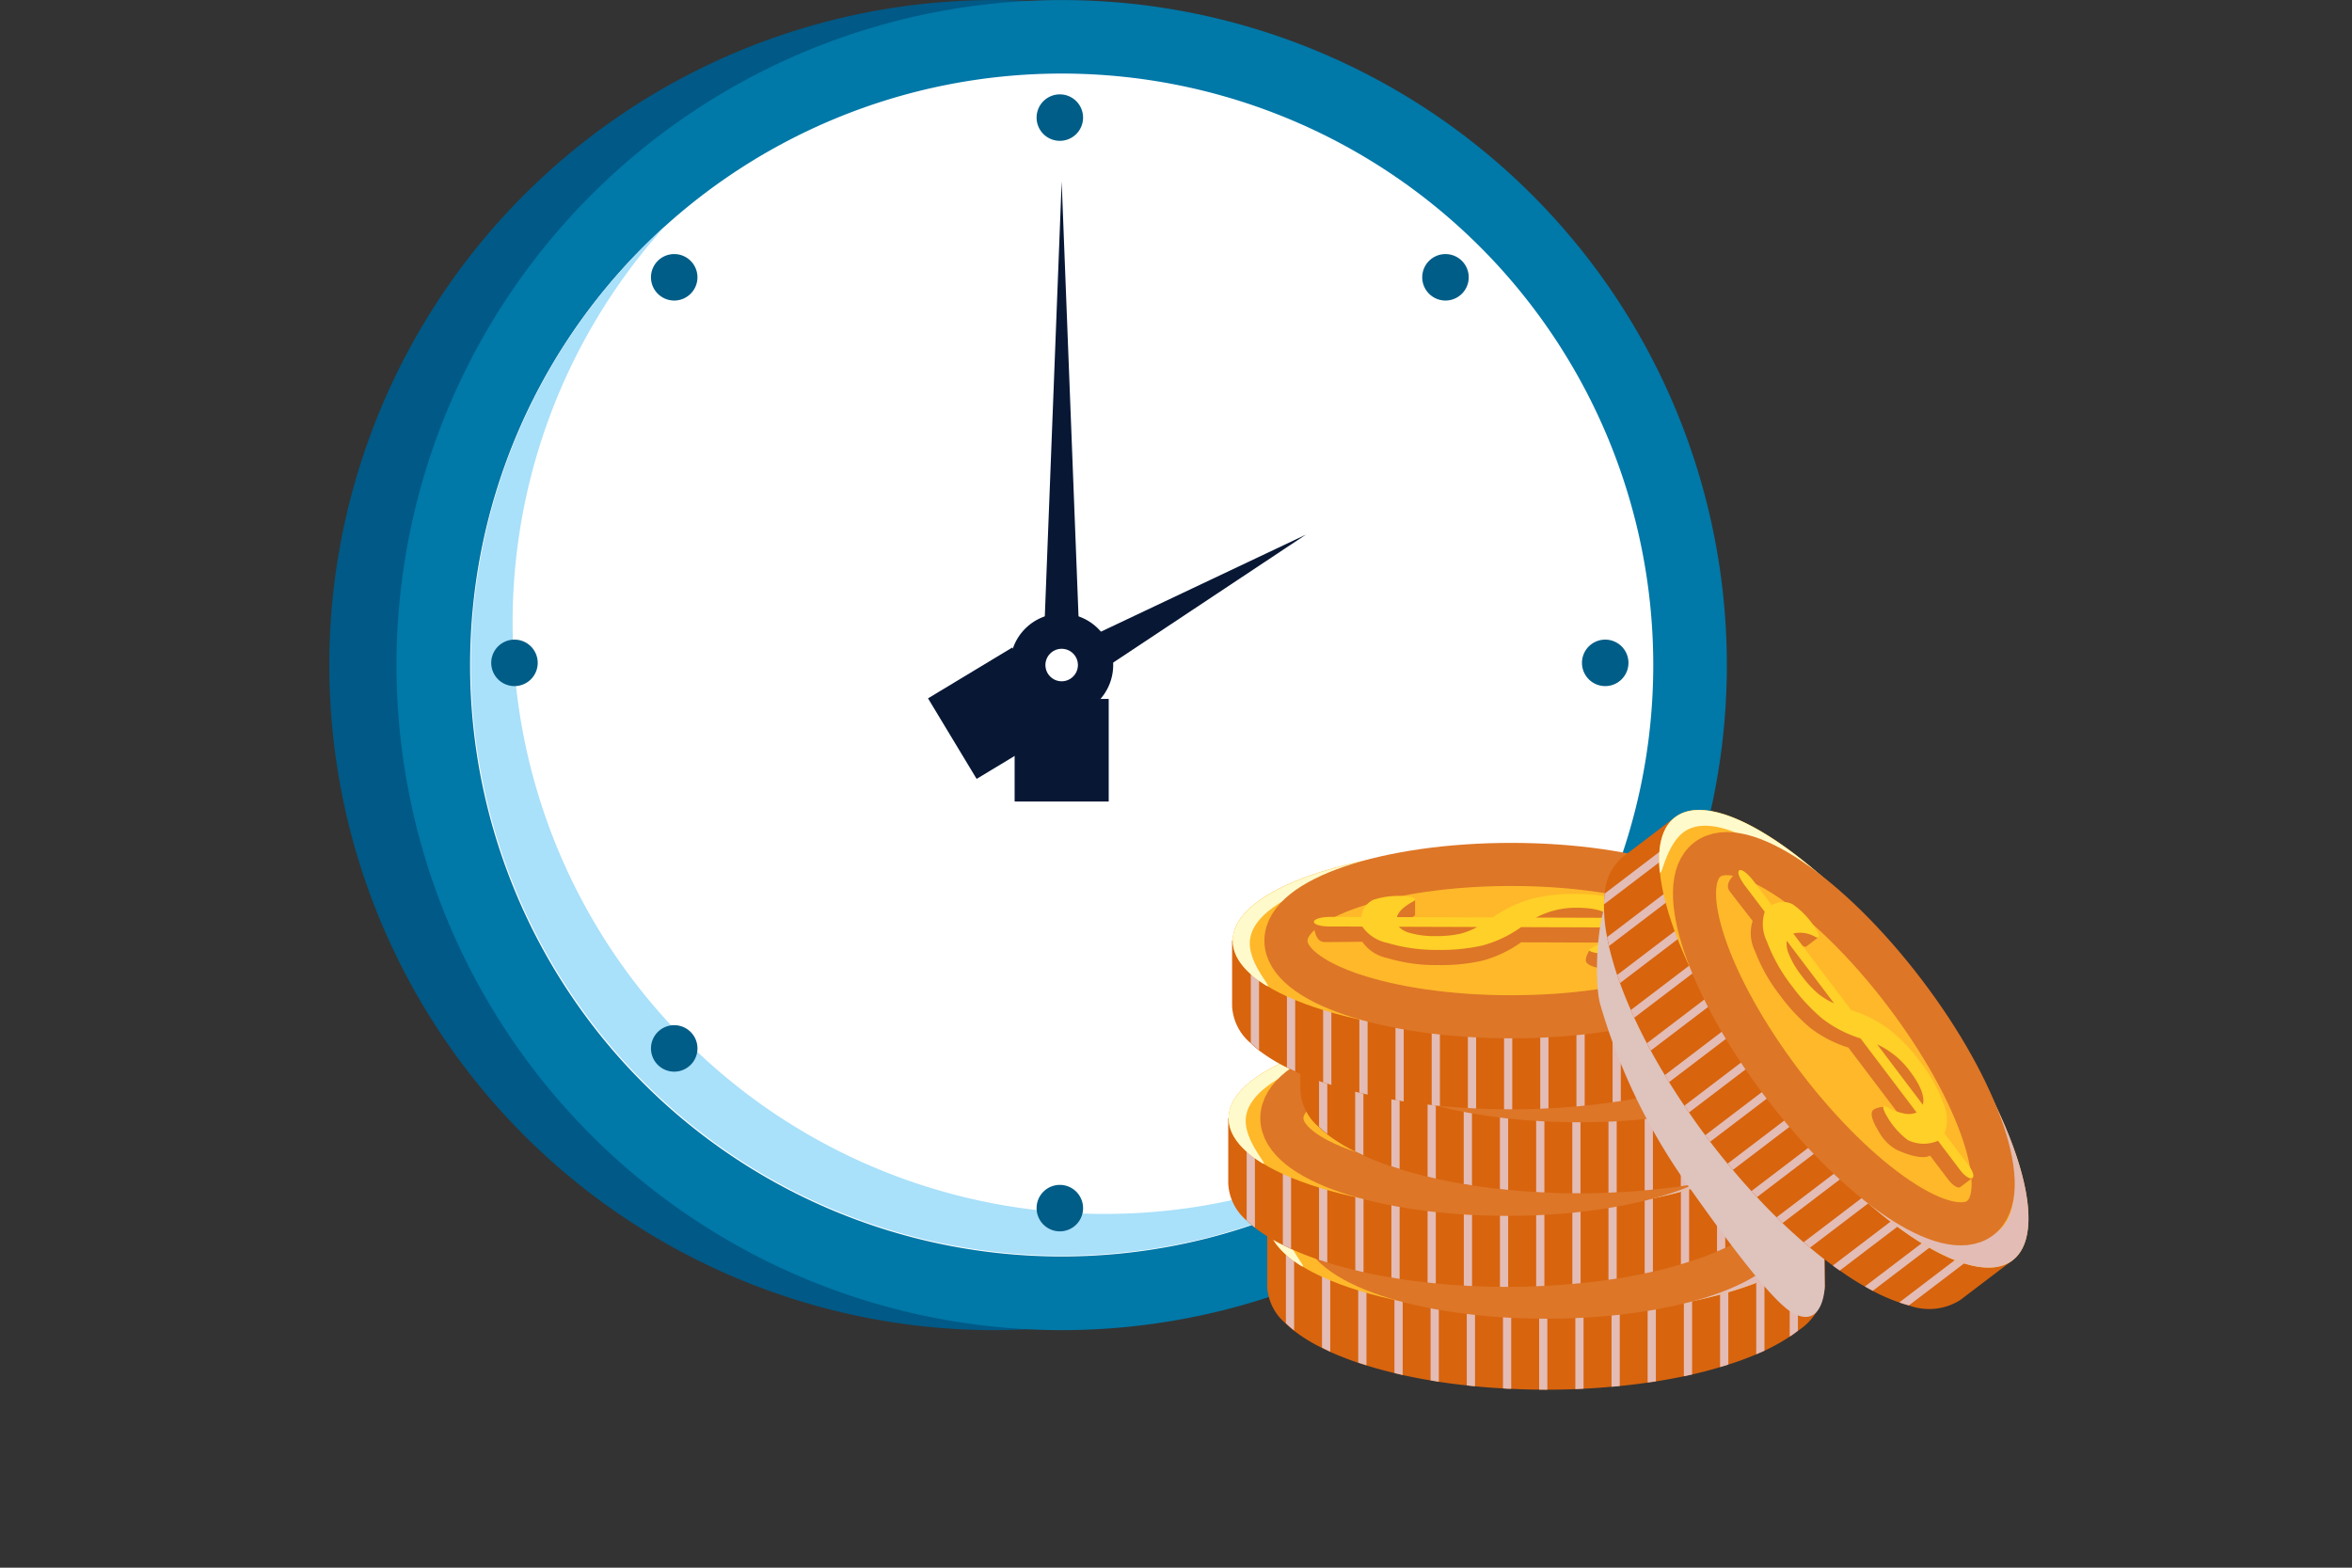 <svg id="_3" data-name="3" xmlns="http://www.w3.org/2000/svg" xmlns:xlink="http://www.w3.org/1999/xlink" viewBox="0 0 200 133.333">
  <rect x="0" y="0" width="200" height="133.333" fill="#333333" stroke="none"/>
  <defs>
    <clipPath id="clip-path">
      <rect id="Rectangle_1463" data-name="Rectangle 1463" width="144.491" height="118.197" fill="none"/>
    </clipPath>
    <clipPath id="clip-path-2">
      <rect id="Rectangle_1462" data-name="Rectangle 1462" width="144.491" height="118.198" fill="none"/>
    </clipPath>
    <clipPath id="clip-path-3">
      <rect id="Rectangle_1446" data-name="Rectangle 1446" width="43.538" height="12.685" fill="none"/>
    </clipPath>
    <clipPath id="clip-path-4">
      <rect id="Rectangle_1447" data-name="Rectangle 1447" width="36.462" height="15.265" fill="none"/>
    </clipPath>
    <clipPath id="clip-path-5">
      <rect id="Rectangle_1448" data-name="Rectangle 1448" width="32.97" height="11.864" fill="none"/>
    </clipPath>
    <clipPath id="clip-path-7">
      <rect id="Rectangle_1450" data-name="Rectangle 1450" width="36.461" height="15.265" fill="none"/>
    </clipPath>
    <clipPath id="clip-path-8">
      <rect id="Rectangle_1451" data-name="Rectangle 1451" width="32.971" height="11.864" fill="none"/>
    </clipPath>
    <clipPath id="clip-path-9">
      <rect id="Rectangle_1452" data-name="Rectangle 1452" width="43.537" height="12.685" fill="none"/>
    </clipPath>
    <clipPath id="clip-path-10">
      <rect id="Rectangle_1453" data-name="Rectangle 1453" width="36.463" height="15.265" fill="none"/>
    </clipPath>
    <clipPath id="clip-path-13">
      <rect id="Rectangle_1456" data-name="Rectangle 1456" width="36.461" height="15.264" fill="none"/>
    </clipPath>
    <clipPath id="clip-path-15">
      <rect id="Rectangle_1458" data-name="Rectangle 1458" width="19.373" height="37.174" fill="none"/>
    </clipPath>
    <clipPath id="clip-path-16">
      <rect id="Rectangle_1459" data-name="Rectangle 1459" width="32.028" height="39.146" fill="none"/>
    </clipPath>
    <clipPath id="clip-path-17">
      <rect id="Rectangle_1460" data-name="Rectangle 1460" width="28.804" height="25.548" fill="none"/>
    </clipPath>
    <clipPath id="clip-path-18">
      <rect id="Rectangle_1461" data-name="Rectangle 1461" width="27.172" height="22.405" fill="none"/>
    </clipPath>
  </defs>
  <path id="Path_7642" data-name="Path 7642" d="M0,0H200V133.333H0Z" fill="none" opacity="0"/>
  <g id="Group_2456" data-name="Group 2456" transform="translate(28)">
    <g id="Group_2455" data-name="Group 2455" clip-path="url(#clip-path)">
      <g id="Group_2454" data-name="Group 2454" transform="translate(0 -0.001)">
        <g id="Group_2453" data-name="Group 2453" clip-path="url(#clip-path-2)">
          <path id="Path_7515" data-name="Path 7515" d="M113.127,56.558A56.563,56.563,0,1,1,56.564,0a56.563,56.563,0,0,1,56.563,56.563" transform="translate(0 0.005)" fill="#005986"/>
          <path id="Path_7516" data-name="Path 7516" d="M164.823,56.558A56.563,56.563,0,1,1,108.26,0a56.563,56.563,0,0,1,56.563,56.563" transform="translate(-45.982 0.005)" fill="#0078a8"/>
          <path id="Path_7517" data-name="Path 7517" d="M208.917,106.906A50.305,50.305,0,1,1,158.611,56.6a50.306,50.306,0,0,1,50.306,50.305" transform="translate(-96.333 -50.343)" fill="#fff"/>
          <path id="Path_7518" data-name="Path 7518" d="M543.048,488.461a2.881,2.881,0,1,1-2.881-2.881A2.881,2.881,0,0,1,543.048,488.461Z" transform="translate(-477.889 -431.898)" fill="none" stroke="#071734" stroke-miterlimit="10" stroke-width="3"/>
          <path id="Path_7519" data-name="Path 7519" d="M162.234,257.928a50.3,50.3,0,0,1-37.335-84.02,50.3,50.3,0,1,0,71.047,71.051,50.118,50.118,0,0,1-33.712,12.969" transform="translate(-96.333 -154.682)" fill="#a9e0fa"/>
          <path id="Path_7520" data-name="Path 7520" d="M549.941,177.883l1.482-38.244,1.482,38.244Z" transform="translate(-489.145 -124.201)" fill="#071734"/>
          <path id="Path_7521" data-name="Path 7521" d="M582.814,420.162l18.611-8.81-17.154,11.391Z" transform="translate(-518.384 -365.876)" fill="#071734"/>
          <line id="Line_85" data-name="Line 85" y1="4.324" x2="7.167" transform="translate(52.98 58.497)" fill="none" stroke="#071734" stroke-miterlimit="10" stroke-width="8"/>
          <path id="Path_7643" data-name="Path 7643" d="M0,0V8.727" transform="translate(62.278 59.445)" fill="none" stroke="#071734" stroke-width="8"/>
          <path id="Path_7522" data-name="Path 7522" d="M548.024,74.584a1.976,1.976,0,1,1-1.977-1.976,1.976,1.976,0,0,1,1.977,1.976" transform="translate(-483.926 -64.581)" fill="#005d87"/>
          <path id="Path_7523" data-name="Path 7523" d="M548.024,913.561a1.976,1.976,0,1,1-1.977-1.975,1.977,1.977,0,0,1,1.977,1.975" transform="translate(-483.926 -810.809)" fill="#005d87"/>
          <path id="Path_7524" data-name="Path 7524" d="M965.525,496.048a1.976,1.976,0,1,1,1.976-1.975,1.976,1.976,0,0,1-1.976,1.975" transform="translate(-857.027 -437.694)" fill="#005d87"/>
          <path id="Path_7525" data-name="Path 7525" d="M126.56,496.048a1.976,1.976,0,1,1,1.975-1.975,1.975,1.975,0,0,1-1.975,1.975" transform="translate(-110.811 -437.694)" fill="#005d87"/>
          <path id="Path_7526" data-name="Path 7526" d="M844.064,198.848a1.976,1.976,0,1,1,0-2.794,1.975,1.975,0,0,1,0,2.794" transform="translate(-747.752 -173.865)" fill="#005d87"/>
          <path id="Path_7527" data-name="Path 7527" d="M250.818,792.09a1.976,1.976,0,1,1,0-2.794,1.974,1.974,0,0,1,0,2.794" transform="translate(-220.089 -701.523)" fill="#005d87"/>
          <path id="Path_7528" data-name="Path 7528" d="M841.269,792.09a1.976,1.976,0,1,1,2.794,0,1.975,1.975,0,0,1-2.794,0" transform="translate(-747.752 -701.523)" fill="#005d87"/>
          <path id="Path_7529" data-name="Path 7529" d="M248.023,198.848a1.976,1.976,0,1,1,2.794,0,1.974,1.974,0,0,1-2.794,0" transform="translate(-220.089 -173.865)" fill="#005d87"/>
          <path id="Path_7530" data-name="Path 7530" d="M769.219,939.366v5.573a4.955,4.955,0,0,1-2.285,3.762c-.217.174-.453.341-.7.5a16.371,16.371,0,0,1-2.152,1.2c-.229.1-.459.2-.7.307a24.719,24.719,0,0,1-2.376.871c-.222.076-.46.146-.7.216-.753.23-1.553.439-2.382.627-.23.049-.459.1-.7.153q-1.15.24-2.383.438l-.7.1c-.774.112-1.568.209-2.375.286-.229.028-.459.049-.7.063q-1.172.115-2.383.167c-.23.015-.466.028-.7.035-.787.035-1.581.049-2.383.049h-.089c-.2,0-.405,0-.606-.007-.8,0-1.6-.028-2.375-.07-.237,0-.467-.013-.7-.035-.808-.041-1.6-.1-2.383-.181-.237-.021-.467-.042-.7-.077-.816-.083-1.609-.188-2.383-.306-.237-.035-.466-.077-.7-.118-.815-.133-1.609-.292-2.376-.46-.238-.056-.467-.1-.7-.167-.828-.2-1.629-.418-2.382-.655-.237-.07-.468-.146-.7-.223-.857-.292-1.65-.606-2.383-.933-.243-.111-.473-.223-.7-.341a13.8,13.8,0,0,1-2.375-1.47,8.774,8.774,0,0,1-.7-.614,4.407,4.407,0,0,1-1.547-3.12v-5.573Z" transform="translate(-642.048 -835.518)" fill="#d8640e"/>
          <g id="Group_2407" data-name="Group 2407" transform="translate(81.348 105.512)" style="mix-blend-mode: multiply;isolation: isolate">
            <g id="Group_2406" data-name="Group 2406">
              <g id="Group_2405" data-name="Group 2405" clip-path="url(#clip-path-3)">
                <path id="Path_7531" data-name="Path 7531" d="M736.538,956.565v7.405a8.805,8.805,0,0,1-.7-.614v-6.792Z" transform="translate(-735.841 -956.328)" fill="#e3bcb5"/>
                <path id="Path_7532" data-name="Path 7532" d="M764.328,954.423v9.453c-.244-.111-.473-.223-.7-.341v-9.112Z" transform="translate(-760.56 -954.423)" fill="#e3bcb5"/>
                <path id="Path_7533" data-name="Path 7533" d="M792.177,954.423v10.609c-.237-.07-.467-.146-.7-.223V954.423Z" transform="translate(-785.329 -954.423)" fill="#e3bcb5"/>
                <path id="Path_7534" data-name="Path 7534" d="M820.028,954.423v11.431c-.238-.056-.467-.1-.7-.167V954.423Z" transform="translate(-810.1 -954.423)" fill="#e3bcb5"/>
                <path id="Path_7535" data-name="Path 7535" d="M847.825,954.423v12.01c-.237-.035-.466-.077-.7-.118V954.423Z" transform="translate(-834.826 -954.423)" fill="#e3bcb5"/>
                <path id="Path_7536" data-name="Path 7536" d="M875.674,954.423v12.393c-.237-.021-.466-.042-.7-.077V954.423Z" transform="translate(-859.596 -954.423)" fill="#e3bcb5"/>
                <path id="Path_7537" data-name="Path 7537" d="M903.524,954.423v12.608c-.237,0-.467-.013-.7-.035V954.423Z" transform="translate(-884.367 -954.423)" fill="#e3bcb5"/>
                <path id="Path_7538" data-name="Path 7538" d="M931.313,954.423v12.685h-.089c-.2,0-.405,0-.607-.007V954.423Z" transform="translate(-909.084 -954.423)" fill="#e3bcb5"/>
                <path id="Path_7539" data-name="Path 7539" d="M959.162,954.423v12.6c-.23.015-.466.029-.7.035V954.423Z" transform="translate(-933.854 -954.423)" fill="#e3bcb5"/>
                <path id="Path_7540" data-name="Path 7540" d="M987.02,954.423v12.372c-.229.028-.459.049-.7.062V954.423Z" transform="translate(-958.633 -954.423)" fill="#e3bcb5"/>
                <path id="Path_7541" data-name="Path 7541" d="M1014.8,954.423V966.4l-.7.1V954.423Z" transform="translate(-983.343 -954.423)" fill="#e3bcb5"/>
                <path id="Path_7542" data-name="Path 7542" d="M1042.66,954.423v11.39c-.23.049-.459.1-.7.153V954.423Z" transform="translate(-1008.122 -954.423)" fill="#e3bcb5"/>
                <path id="Path_7543" data-name="Path 7543" d="M1070.508,954.423V964.97c-.222.076-.46.146-.7.216V954.423Z" transform="translate(-1032.891 -954.423)" fill="#e3bcb5"/>
                <path id="Path_7544" data-name="Path 7544" d="M1098.3,954.423v9.369c-.229.1-.459.2-.7.306v-9.676Z" transform="translate(-1057.609 -954.423)" fill="#e3bcb5"/>
                <path id="Path_7545" data-name="Path 7545" d="M1124.063,954.423v7.67c-.216.174-.452.341-.7.5v-8.172Z" transform="translate(-1080.525 -954.423)" fill="#e3bcb5"/>
              </g>
            </g>
          </g>
          <path id="Path_7546" data-name="Path 7546" d="M745.564,866.889c13.081,0,23.685,3.586,23.685,8.011s-10.6,8.01-23.685,8.01-23.685-3.586-23.685-8.01,10.6-8.011,23.685-8.011" transform="translate(-642.075 -771.054)" fill="#ffb82a"/>
          <g id="Group_2410" data-name="Group 2410" transform="translate(90.712 96.591)" style="mix-blend-mode: multiply;isolation: isolate">
            <g id="Group_2409" data-name="Group 2409">
              <g id="Group_2408" data-name="Group 2408" clip-path="url(#clip-path-4)">
                <path id="Path_7547" data-name="Path 7547" d="M854.282,880.471c0,4.424-10.6,8.011-23.684,8.011a64.594,64.594,0,0,1-10.052-.757,61.169,61.169,0,0,0,12.777,1.267c13.081,0,23.685-3.586,23.685-8.01,0-3.208-5.58-5.975-13.635-7.255,6.56,1.425,10.908,3.912,10.908,6.744" transform="translate(-820.547 -873.727)" fill="#e3bcb5"/>
              </g>
            </g>
          </g>
          <g id="Group_2413" data-name="Group 2413" transform="translate(79.809 95.854)" style="mix-blend-mode: soft-light;isolation: isolate">
            <g id="Group_2412" data-name="Group 2412">
              <g id="Group_2411" data-name="Group 2411" clip-path="url(#clip-path-5)">
                <path id="Path_7548" data-name="Path 7548" d="M721.927,875.065c0,1.267.868,2.464,2.416,3.528,1.739,1.195-.968-1.123-.968-3.321,0-4.424,11.531-7.657,24.611-7.657,5.133,0,9.007.32,5.66-.089a66.81,66.81,0,0,0-8.035-.472c-13.082,0-23.684,3.586-23.684,8.01" transform="translate(-721.927 -867.055)" fill="#fffacb"/>
              </g>
            </g>
          </g>
          <path id="Path_7549" data-name="Path 7549" d="M782,880.74c10.58,0,19.157,2.9,19.157,6.479S792.579,893.7,782,893.7s-19.156-2.9-19.156-6.479S771.42,880.74,782,880.74Z" transform="translate(-678.51 -783.373)" fill="none" stroke="#dd7627" stroke-miterlimit="10" stroke-width="3.665"/>
          <path id="Path_7550" data-name="Path 7550" d="M802.748,909c-1.048.288-3.777.813-3.777.813h-6.813s-.188-.187.612-.618c.1-.056.156-.111.156-.164s0-1.294,0-1.294-3.053,1.033-3.567,1.327c-.617.354-.93-.115-1.035.584-.62,0-1.8,0-2.444,0-.946,0-1.56-.011-1.56-.011s-.068,1.724.921,1.724c1.1,0,2.693-.026,3.2-.024a3.4,3.4,0,0,0,2.116,1.382,14.51,14.51,0,0,0,4.369.6,15.844,15.844,0,0,0,3.718-.374,10.249,10.249,0,0,0,3.3-1.563l7.9.026c-.048.277-1.964.451-1.964.451s-.573.837-.4,1.185c.185.37.951.531,1.741.614a3.872,3.872,0,0,0,2.04-.235c.707-.346,2.1-1.23,2.2-2,.712,0,1.752.007,2.524.007.73,0,1.168-.218,1.168-.428V909.7l-4.1-.145a10.323,10.323,0,0,1-2.4-.422,12.149,12.149,0,0,0-4.089-.884,14.227,14.227,0,0,0-3.809.745" transform="translate(-697.613 -807.383)" fill="#dd7627"/>
          <path id="Path_7551" data-name="Path 7551" d="M802.755,903.889a10.758,10.758,0,0,0-3.213,1.556l-8.156-.027c.124-.455.589-.9,1.391-1.334.1-.055.156-.111.156-.164s-.073-.2-.741-.266a6.812,6.812,0,0,0-2.826.3,1.8,1.8,0,0,0-1,1.455c-.62,0-1.938-.008-2.581-.008-.947,0-1.455.216-1.455.42s.45.4,1.438.4c1.1,0,2.177,0,2.678.008a3.4,3.4,0,0,0,2.116,1.381,14.475,14.475,0,0,0,4.37.6,15.851,15.851,0,0,0,3.717-.375,10.237,10.237,0,0,0,3.3-1.562l7.9.026a1.724,1.724,0,0,1-.569.892,4.621,4.621,0,0,1-1.4.854c-.375.175-.08.376.711.46a6.715,6.715,0,0,0,2.671-.19,3.082,3.082,0,0,0,1.6-2.006c.714,0,2.35.01,3.123.01.731,0,1.168-.218,1.168-.428,0-.23-.473-.39-1.15-.39-.911,0-2.615-.007-3.3-.01a3.42,3.42,0,0,0-2.053-1.461,13.267,13.267,0,0,0-4.178-.582,13.949,13.949,0,0,0-3.72.443m3.918.734c1.537,0,2.513.285,2.974.854l-6.433-.021a7.171,7.171,0,0,1,3.458-.834m-15.134,1.614,6.668.022a6.058,6.058,0,0,1-1.457.577,9.279,9.279,0,0,1-2.135.194,7.484,7.484,0,0,1-2.077-.253,2.1,2.1,0,0,1-1-.541" transform="translate(-697.62 -803.569)" fill="#ffd027"/>
          <path id="Path_7552" data-name="Path 7552" d="M739.09,860.244v5.573a4.956,4.956,0,0,1-2.285,3.763c-.216.174-.453.341-.7.5a16.176,16.176,0,0,1-2.151,1.2c-.229.1-.46.2-.7.307a24.4,24.4,0,0,1-2.375.87c-.223.078-.46.147-.7.217-.752.229-1.552.439-2.383.626-.23.05-.459.1-.7.154q-1.149.241-2.382.439c-.23.034-.461.07-.7.1-.773.112-1.569.208-2.375.286-.231.028-.46.049-.7.063q-1.17.115-2.382.167c-.231.014-.468.028-.7.035-.787.035-1.582.049-2.383.049H715.4c-.2,0-.4,0-.605-.007-.8,0-1.6-.028-2.375-.069-.237,0-.466-.013-.7-.035-.808-.042-1.6-.1-2.383-.181-.237-.021-.466-.043-.7-.077-.814-.083-1.609-.189-2.382-.307-.238-.035-.468-.076-.7-.119-.816-.132-1.609-.292-2.375-.459-.237-.056-.466-.1-.7-.167-.829-.2-1.63-.418-2.382-.656-.238-.069-.468-.146-.7-.223-.858-.292-1.651-.606-2.383-.933-.243-.112-.474-.223-.7-.341a13.8,13.8,0,0,1-2.376-1.47,8.928,8.928,0,0,1-.7-.613,4.413,4.413,0,0,1-1.546-3.122v-5.573Z" transform="translate(-615.25 -765.143)" fill="#d8640e"/>
          <g id="Group_2416" data-name="Group 2416" transform="translate(78.016 96.767)" style="mix-blend-mode: multiply;isolation: isolate">
            <g id="Group_2415" data-name="Group 2415">
              <g id="Group_2414" data-name="Group 2414" clip-path="url(#clip-path-3)">
                <path id="Path_7553" data-name="Path 7553" d="M706.4,877.45v7.406a8.954,8.954,0,0,1-.7-.613V877.45Z" transform="translate(-705.707 -877.214)" fill="#e3bcb5"/>
                <path id="Path_7554" data-name="Path 7554" d="M734.2,875.313v9.453c-.243-.112-.474-.223-.7-.341v-9.112Z" transform="translate(-730.43 -875.313)" fill="#e3bcb5"/>
                <path id="Path_7555" data-name="Path 7555" d="M762.049,875.313v10.608c-.238-.069-.467-.146-.7-.223V875.313Z" transform="translate(-755.201 -875.313)" fill="#e3bcb5"/>
                <path id="Path_7556" data-name="Path 7556" d="M789.9,875.313v11.431c-.237-.055-.466-.1-.7-.167V875.313Z" transform="translate(-779.97 -875.313)" fill="#e3bcb5"/>
                <path id="Path_7557" data-name="Path 7557" d="M817.683,875.313v12.009c-.238-.035-.467-.076-.7-.119V875.313Z" transform="translate(-804.683 -875.313)" fill="#e3bcb5"/>
                <path id="Path_7558" data-name="Path 7558" d="M845.536,875.313v12.393c-.237-.021-.466-.043-.7-.077V875.313Z" transform="translate(-829.459 -875.313)" fill="#e3bcb5"/>
                <path id="Path_7559" data-name="Path 7559" d="M873.386,875.313v12.608c-.237,0-.466-.013-.7-.035V875.313Z" transform="translate(-854.229 -875.313)" fill="#e3bcb5"/>
                <path id="Path_7560" data-name="Path 7560" d="M901.175,875.313V888h-.092c-.2,0-.4,0-.605-.007V875.313Z" transform="translate(-878.946 -875.313)" fill="#e3bcb5"/>
                <path id="Path_7561" data-name="Path 7561" d="M929.034,875.313v12.6c-.231.014-.467.028-.7.035V875.313Z" transform="translate(-903.725 -875.313)" fill="#e3bcb5"/>
                <path id="Path_7562" data-name="Path 7562" d="M956.882,875.313v12.372c-.231.027-.46.049-.7.063V875.313Z" transform="translate(-928.495 -875.313)" fill="#e3bcb5"/>
                <path id="Path_7563" data-name="Path 7563" d="M984.672,875.313v11.982c-.23.034-.46.07-.7.1V875.313Z" transform="translate(-953.213 -875.313)" fill="#e3bcb5"/>
                <path id="Path_7564" data-name="Path 7564" d="M1012.521,875.313V886.7c-.229.049-.459.1-.7.153V875.313Z" transform="translate(-977.984 -875.313)" fill="#e3bcb5"/>
                <path id="Path_7565" data-name="Path 7565" d="M1040.371,875.313v10.546c-.224.078-.46.147-.7.217V875.313Z" transform="translate(-1002.754 -875.313)" fill="#e3bcb5"/>
                <path id="Path_7566" data-name="Path 7566" d="M1068.16,875.313v9.369c-.229.1-.46.2-.7.306v-9.675Z" transform="translate(-1027.471 -875.313)" fill="#e3bcb5"/>
                <path id="Path_7567" data-name="Path 7567" d="M1093.924,875.313v7.669c-.217.174-.454.342-.7.5v-8.171Z" transform="translate(-1050.386 -875.313)" fill="#e3bcb5"/>
              </g>
            </g>
          </g>
          <path id="Path_7568" data-name="Path 7568" d="M715.43,787.769c13.081,0,23.684,3.587,23.684,8.011s-10.6,8.011-23.684,8.011-23.685-3.587-23.685-8.011,10.6-8.011,23.685-8.011" transform="translate(-615.272 -700.68)" fill="#ffb82a"/>
          <g id="Group_2419" data-name="Group 2419" transform="translate(87.381 87.846)" style="mix-blend-mode: multiply;isolation: isolate">
            <g id="Group_2418" data-name="Group 2418">
              <g id="Group_2417" data-name="Group 2417" clip-path="url(#clip-path-7)">
                <path id="Path_7569" data-name="Path 7569" d="M824.15,801.363c0,4.424-10.6,8.01-23.685,8.01a64.636,64.636,0,0,1-10.051-.757,61.223,61.223,0,0,0,12.777,1.267c13.081,0,23.684-3.587,23.684-8.011,0-3.208-5.579-5.975-13.634-7.253,6.559,1.424,10.909,3.911,10.909,6.744" transform="translate(-790.414 -794.619)" fill="#e3bcb5"/>
              </g>
            </g>
          </g>
          <g id="Group_2422" data-name="Group 2422" transform="translate(76.476 87.107)" style="mix-blend-mode: soft-light;isolation: isolate">
            <g id="Group_2421" data-name="Group 2421">
              <g id="Group_2420" data-name="Group 2420" clip-path="url(#clip-path-8)">
                <path id="Path_7570" data-name="Path 7570" d="M691.779,795.948c0,1.266.87,2.463,2.417,3.527,1.739,1.2-.966-1.123-.966-3.32,0-4.424,11.529-7.657,24.61-7.657,5.133,0,9.005.321,5.659-.088a66.7,66.7,0,0,0-8.035-.473c-13.081,0-23.685,3.587-23.685,8.011" transform="translate(-691.779 -787.937)" fill="#fffacb"/>
              </g>
            </g>
          </g>
          <path id="Path_7571" data-name="Path 7571" d="M751.862,801.625c10.579,0,19.156,2.9,19.156,6.479s-8.577,6.48-19.156,6.48-19.157-2.9-19.157-6.48S741.282,801.625,751.862,801.625Z" transform="translate(-651.704 -713.004)" fill="none" stroke="#dd7627" stroke-miterlimit="10" stroke-width="3.665"/>
          <path id="Path_7572" data-name="Path 7572" d="M772.609,829.879c-1.049.288-3.777.813-3.777.813h-6.813s-.189-.187.612-.618c.1-.056.157-.111.157-.165s0-1.295,0-1.295-3.053,1.034-3.566,1.328c-.618.355-.93-.115-1.036.585-.62,0-1.8,0-2.445,0-.944,0-1.56-.012-1.56-.012s-.067,1.725.922,1.725c1.1,0,2.694-.027,3.2-.024a3.391,3.391,0,0,0,2.116,1.381,14.457,14.457,0,0,0,4.369.6,15.836,15.836,0,0,0,3.718-.374,10.269,10.269,0,0,0,3.295-1.563l7.9.026c-.05.278-1.964.451-1.964.451s-.574.838-.4,1.186c.184.37.949.53,1.74.614a3.885,3.885,0,0,0,2.041-.235c.706-.346,2.1-1.229,2.2-2,.713,0,1.752.008,2.524.008.731,0,1.169-.218,1.169-.428v-1.3l-4.1-.143a10.338,10.338,0,0,1-2.4-.422,12.13,12.13,0,0,0-4.09-.884,14.241,14.241,0,0,0-3.809.745" transform="translate(-670.806 -737.011)" fill="#dd7627"/>
          <path id="Path_7573" data-name="Path 7573" d="M772.619,824.774a10.749,10.749,0,0,0-3.214,1.556l-8.156-.027c.123-.455.59-.9,1.391-1.333.1-.056.157-.111.157-.165s-.073-.2-.74-.265a6.8,6.8,0,0,0-2.826.3,1.8,1.8,0,0,0-1,1.455c-.62,0-1.938-.008-2.581-.008-.946,0-1.455.217-1.455.42s.451.4,1.439.4c1.1,0,2.176.005,2.678.009a3.394,3.394,0,0,0,2.116,1.382,14.472,14.472,0,0,0,4.369.6,15.9,15.9,0,0,0,3.718-.374,10.283,10.283,0,0,0,3.295-1.563l7.9.026a1.724,1.724,0,0,1-.57.892,4.624,4.624,0,0,1-1.394.853c-.376.175-.081.377.711.46a6.7,6.7,0,0,0,2.671-.189,3.088,3.088,0,0,0,1.6-2.006c.713,0,2.35.01,3.122.01.732,0,1.169-.218,1.169-.429,0-.229-.474-.39-1.151-.39-.911,0-2.614-.007-3.3-.011a3.406,3.406,0,0,0-2.053-1.46,13.285,13.285,0,0,0-4.178-.583,13.971,13.971,0,0,0-3.719.443m3.917.734c1.537,0,2.514.285,2.974.855l-6.432-.022a7.186,7.186,0,0,1,3.458-.833M761.4,827.122l6.667.022a6.017,6.017,0,0,1-1.458.577,9.267,9.267,0,0,1-2.135.195,7.481,7.481,0,0,1-2.077-.253,2.1,2.1,0,0,1-1-.541" transform="translate(-670.814 -733.2)" fill="#ffd027"/>
          <path id="Path_7574" data-name="Path 7574" d="M794.738,788.259v5.573a4.953,4.953,0,0,1-2.286,3.762c-.214.174-.453.341-.7.5a16.258,16.258,0,0,1-2.152,1.2c-.229.1-.46.2-.7.307a24.746,24.746,0,0,1-2.376.871c-.223.077-.459.146-.7.216-.752.23-1.553.439-2.382.627-.229.049-.46.1-.7.154q-1.149.241-2.382.439l-.7.1c-.774.111-1.568.208-2.377.286-.229.027-.459.048-.7.063q-1.17.115-2.382.167c-.23.014-.467.028-.7.035-.787.034-1.582.049-2.383.049h-.09c-.2,0-.405,0-.607-.007-.8,0-1.595-.028-2.374-.07-.237,0-.468-.013-.7-.034-.808-.042-1.6-.105-2.383-.181-.238-.021-.467-.042-.7-.077-.815-.084-1.609-.189-2.382-.307-.238-.035-.468-.077-.7-.118-.815-.133-1.609-.293-2.376-.46-.236-.056-.466-.1-.7-.167-.829-.2-1.63-.418-2.382-.655-.238-.07-.466-.146-.7-.223-.856-.292-1.65-.606-2.382-.934-.243-.111-.473-.223-.7-.342a13.741,13.741,0,0,1-2.375-1.47,8.817,8.817,0,0,1-.7-.612,4.408,4.408,0,0,1-1.546-3.122v-5.573Z" transform="translate(-664.747 -701.116)" fill="#d8640e"/>
          <g id="Group_2425" data-name="Group 2425" transform="translate(84.168 88.808)" style="mix-blend-mode: multiply;isolation: isolate">
            <g id="Group_2424" data-name="Group 2424">
              <g id="Group_2423" data-name="Group 2423" clip-path="url(#clip-path-9)">
                <path id="Path_7575" data-name="Path 7575" d="M762.049,805.465v7.4a8.771,8.771,0,0,1-.7-.612v-6.792Z" transform="translate(-761.352 -805.228)" fill="#e3bcb5"/>
                <path id="Path_7576" data-name="Path 7576" d="M789.838,803.321v9.453c-.243-.111-.473-.223-.7-.341v-9.111Z" transform="translate(-786.07 -803.321)" fill="#e3bcb5"/>
                <path id="Path_7577" data-name="Path 7577" d="M817.683,803.321v10.61c-.238-.07-.466-.146-.7-.223V803.321Z" transform="translate(-810.835 -803.321)" fill="#e3bcb5"/>
                <path id="Path_7578" data-name="Path 7578" d="M845.536,803.321v11.431c-.236-.056-.466-.1-.7-.167V803.321Z" transform="translate(-835.61 -803.321)" fill="#e3bcb5"/>
                <path id="Path_7579" data-name="Path 7579" d="M873.326,803.321V815.33c-.238-.035-.468-.076-.7-.118V803.321Z" transform="translate(-860.327 -803.321)" fill="#e3bcb5"/>
                <path id="Path_7580" data-name="Path 7580" d="M901.175,803.321v12.393c-.238-.021-.467-.042-.7-.077V803.321Z" transform="translate(-885.098 -803.321)" fill="#e3bcb5"/>
                <path id="Path_7581" data-name="Path 7581" d="M929.034,803.321v12.608c-.237,0-.467-.014-.7-.034V803.321Z" transform="translate(-909.877 -803.321)" fill="#e3bcb5"/>
                <path id="Path_7582" data-name="Path 7582" d="M956.814,803.321v12.685h-.091c-.2,0-.4,0-.606-.007V803.321Z" transform="translate(-934.586 -803.321)" fill="#e3bcb5"/>
                <path id="Path_7583" data-name="Path 7583" d="M984.672,803.321v12.6c-.23.014-.467.028-.7.035V803.321Z" transform="translate(-959.365 -803.321)" fill="#e3bcb5"/>
                <path id="Path_7584" data-name="Path 7584" d="M1012.521,803.321v12.372c-.229.027-.459.048-.7.063V803.321Z" transform="translate(-984.135 -803.321)" fill="#e3bcb5"/>
                <path id="Path_7585" data-name="Path 7585" d="M1040.315,803.321V815.3l-.7.1V803.321Z" transform="translate(-1008.857 -803.321)" fill="#e3bcb5"/>
                <path id="Path_7586" data-name="Path 7586" d="M1068.16,803.321V814.71c-.229.049-.46.105-.7.154V803.321Z" transform="translate(-1033.622 -803.321)" fill="#e3bcb5"/>
                <path id="Path_7587" data-name="Path 7587" d="M1096.009,803.321v10.547c-.223.077-.459.146-.7.216V803.321Z" transform="translate(-1058.393 -803.321)" fill="#e3bcb5"/>
                <path id="Path_7588" data-name="Path 7588" d="M1123.8,803.321v9.369c-.229.1-.46.2-.7.307v-9.676Z" transform="translate(-1083.115 -803.321)" fill="#e3bcb5"/>
                <path id="Path_7589" data-name="Path 7589" d="M1149.572,803.321v7.669c-.214.174-.453.341-.7.5v-8.171Z" transform="translate(-1106.035 -803.321)" fill="#e3bcb5"/>
              </g>
            </g>
          </g>
          <path id="Path_7590" data-name="Path 7590" d="M771.074,715.782c13.08,0,23.685,3.587,23.685,8.01s-10.6,8.011-23.685,8.011-23.685-3.587-23.685-8.011,10.6-8.01,23.685-8.01" transform="translate(-664.765 -636.651)" fill="#ffb82a"/>
          <g id="Group_2428" data-name="Group 2428" transform="translate(93.532 79.887)" style="mix-blend-mode: multiply;isolation: isolate">
            <g id="Group_2427" data-name="Group 2427">
              <g id="Group_2426" data-name="Group 2426" clip-path="url(#clip-path-10)">
                <path id="Path_7591" data-name="Path 7591" d="M879.788,729.371c0,4.425-10.6,8.011-23.685,8.011a64.645,64.645,0,0,1-10.051-.756,61.228,61.228,0,0,0,12.777,1.267c13.08,0,23.685-3.587,23.685-8.012,0-3.208-5.58-5.975-13.634-7.254,6.558,1.425,10.908,3.912,10.908,6.743" transform="translate(-846.052 -722.628)" fill="#e3bcb5"/>
              </g>
            </g>
          </g>
          <g id="Group_2431" data-name="Group 2431" transform="translate(82.628 79.149)" style="mix-blend-mode: soft-light;isolation: isolate">
            <g id="Group_2430" data-name="Group 2430">
              <g id="Group_2429" data-name="Group 2429" clip-path="url(#clip-path-8)">
                <path id="Path_7592" data-name="Path 7592" d="M747.427,723.959c0,1.266.869,2.463,2.417,3.528,1.739,1.195-.968-1.122-.968-3.321,0-4.424,11.531-7.657,24.611-7.657,5.133,0,9.006.32,5.66-.088a66.784,66.784,0,0,0-8.035-.473c-13.081,0-23.685,3.586-23.685,8.011" transform="translate(-747.427 -715.948)" fill="#fffacb"/>
              </g>
            </g>
          </g>
          <path id="Path_7593" data-name="Path 7593" d="M807.509,729.634c10.58,0,19.157,2.9,19.157,6.479s-8.576,6.48-19.157,6.48-19.156-2.9-19.156-6.48S796.929,729.634,807.509,729.634Z" transform="translate(-701.2 -648.972)" fill="none" stroke="#dd7627" stroke-miterlimit="10" stroke-width="3.665"/>
          <path id="Path_7594" data-name="Path 7594" d="M828.254,757.889c-1.049.288-3.778.813-3.778.813h-6.812s-.19-.187.612-.617c.1-.056.156-.112.156-.165v-1.295s-3.053,1.033-3.567,1.328c-.617.354-.929-.115-1.035.586-.62,0-1.8,0-2.445,0-.944,0-1.559-.012-1.559-.012s-.067,1.724.92,1.724c1.105,0,2.694-.027,3.2-.024a3.4,3.4,0,0,0,2.116,1.382,14.5,14.5,0,0,0,4.37.6,15.862,15.862,0,0,0,3.717-.374,10.265,10.265,0,0,0,3.3-1.563l7.9.026c-.049.278-1.965.451-1.965.451s-.573.837-.4,1.185c.185.371.951.531,1.742.614a3.887,3.887,0,0,0,2.04-.234c.706-.345,2.1-1.229,2.2-2,.713,0,1.752.007,2.524.007.73,0,1.169-.218,1.169-.428v-1.295l-4.1-.143a10.357,10.357,0,0,1-2.4-.422,12.135,12.135,0,0,0-4.09-.885,14.24,14.24,0,0,0-3.808.745" transform="translate(-720.299 -672.978)" fill="#dd7627"/>
          <path id="Path_7595" data-name="Path 7595" d="M828.261,752.78a10.771,10.771,0,0,0-3.214,1.555l-8.154-.026c.123-.456.589-.9,1.39-1.334.1-.056.156-.111.156-.165s-.072-.2-.74-.265a6.808,6.808,0,0,0-2.826.3,1.8,1.8,0,0,0-1,1.456c-.622,0-1.939-.008-2.582-.008-.945,0-1.455.216-1.455.42s.45.4,1.439.4c1.1,0,2.176.006,2.677.009a3.4,3.4,0,0,0,2.116,1.382,14.474,14.474,0,0,0,4.369.6,15.78,15.78,0,0,0,3.719-.374,10.229,10.229,0,0,0,3.294-1.563l7.9.026a1.731,1.731,0,0,1-.569.892,4.63,4.63,0,0,1-1.4.853c-.375.175-.079.376.712.46a6.7,6.7,0,0,0,2.671-.19,3.083,3.083,0,0,0,1.6-2.006c.713,0,2.349.01,3.122.01.732,0,1.169-.218,1.169-.429,0-.229-.474-.389-1.152-.389-.911,0-2.615-.007-3.3-.011a3.409,3.409,0,0,0-2.052-1.459,13.275,13.275,0,0,0-4.179-.583,13.97,13.97,0,0,0-3.72.444m3.918.734c1.538,0,2.514.285,2.975.855l-6.432-.021a7.188,7.188,0,0,1,3.458-.834m-15.132,1.614,6.666.022a6.023,6.023,0,0,1-1.456.578,9.358,9.358,0,0,1-2.135.194,7.5,7.5,0,0,1-2.078-.253,2.093,2.093,0,0,1-1-.541" transform="translate(-720.307 -669.165)" fill="#ffd027"/>
          <path id="Path_7596" data-name="Path 7596" d="M742.242,723.675v5.573a4.954,4.954,0,0,1-2.285,3.761c-.216.174-.452.342-.7.5a16.3,16.3,0,0,1-2.152,1.2c-.231.1-.459.2-.7.307a24.79,24.79,0,0,1-2.375.871c-.222.077-.459.146-.7.216-.753.23-1.553.439-2.383.627-.231.049-.459.1-.7.153q-1.149.241-2.382.439l-.7.1c-.774.112-1.567.209-2.375.285-.23.028-.46.048-.7.063q-1.17.115-2.383.167c-.229.014-.465.028-.7.035-.787.036-1.581.049-2.382.049h-.092c-.2,0-.4,0-.605-.006-.8,0-1.6-.029-2.376-.07-.237,0-.465-.014-.7-.035-.807-.042-1.6-.1-2.382-.181-.237-.021-.466-.042-.7-.077-.815-.083-1.609-.188-2.383-.306-.237-.034-.467-.077-.7-.118-.816-.133-1.609-.292-2.375-.459-.237-.057-.466-.105-.7-.168-.83-.195-1.63-.418-2.382-.655-.238-.07-.467-.146-.7-.223-.857-.292-1.652-.606-2.382-.933-.243-.112-.474-.223-.7-.341a13.8,13.8,0,0,1-2.376-1.47,8.867,8.867,0,0,1-.7-.613,4.407,4.407,0,0,1-1.546-3.12v-5.573Z" transform="translate(-618.055 -643.672)" fill="#d8640e"/>
          <g id="Group_2434" data-name="Group 2434" transform="translate(78.365 81.668)" style="mix-blend-mode: multiply;isolation: isolate">
            <g id="Group_2433" data-name="Group 2433">
              <g id="Group_2432" data-name="Group 2432" clip-path="url(#clip-path-3)">
                <path id="Path_7597" data-name="Path 7597" d="M709.556,740.873v7.405a8.9,8.9,0,0,1-.7-.613v-6.792Z" transform="translate(-708.86 -740.637)" fill="#e3bcb5"/>
                <path id="Path_7598" data-name="Path 7598" d="M737.347,738.735v9.453c-.243-.112-.474-.223-.7-.341v-9.112Z" transform="translate(-733.578 -738.735)" fill="#e3bcb5"/>
                <path id="Path_7599" data-name="Path 7599" d="M765.2,738.735v10.609c-.238-.07-.466-.146-.7-.223V738.735Z" transform="translate(-758.353 -738.735)" fill="#e3bcb5"/>
                <path id="Path_7600" data-name="Path 7600" d="M793.045,738.735v11.432c-.237-.057-.466-.105-.7-.168V738.735Z" transform="translate(-783.118 -738.735)" fill="#e3bcb5"/>
                <path id="Path_7601" data-name="Path 7601" d="M820.835,738.735v12.009c-.237-.034-.467-.076-.7-.118V738.735Z" transform="translate(-807.836 -738.735)" fill="#e3bcb5"/>
                <path id="Path_7602" data-name="Path 7602" d="M848.693,738.735v12.393c-.237-.021-.466-.042-.7-.077V738.735Z" transform="translate(-832.616 -738.735)" fill="#e3bcb5"/>
                <path id="Path_7603" data-name="Path 7603" d="M876.532,738.735v12.608c-.237,0-.465-.014-.7-.035V738.735Z" transform="translate(-857.376 -738.735)" fill="#e3bcb5"/>
                <path id="Path_7604" data-name="Path 7604" d="M904.332,738.735V751.42h-.092c-.2,0-.4,0-.605-.006V738.735Z" transform="translate(-882.103 -738.735)" fill="#e3bcb5"/>
                <path id="Path_7605" data-name="Path 7605" d="M932.18,738.735v12.6c-.229.014-.465.028-.7.035V738.735Z" transform="translate(-906.873 -738.735)" fill="#e3bcb5"/>
                <path id="Path_7606" data-name="Path 7606" d="M960.03,738.735v12.372c-.23.028-.46.048-.7.063V738.735Z" transform="translate(-931.643 -738.735)" fill="#e3bcb5"/>
                <path id="Path_7607" data-name="Path 7607" d="M987.821,738.735v11.982l-.7.1V738.735Z" transform="translate(-956.362 -738.735)" fill="#e3bcb5"/>
                <path id="Path_7608" data-name="Path 7608" d="M1015.669,738.735v11.39c-.231.049-.459.1-.7.153V738.735Z" transform="translate(-981.131 -738.735)" fill="#e3bcb5"/>
                <path id="Path_7609" data-name="Path 7609" d="M1043.526,738.735v10.547c-.222.076-.459.146-.7.216V738.735Z" transform="translate(-1005.91 -738.735)" fill="#e3bcb5"/>
                <path id="Path_7610" data-name="Path 7610" d="M1071.307,738.735v9.37c-.23.1-.459.2-.7.306v-9.676Z" transform="translate(-1030.619 -738.735)" fill="#e3bcb5"/>
                <path id="Path_7611" data-name="Path 7611" d="M1097.082,738.735V746.4c-.216.174-.453.342-.7.5v-8.171Z" transform="translate(-1053.544 -738.735)" fill="#e3bcb5"/>
              </g>
            </g>
          </g>
          <path id="Path_7612" data-name="Path 7612" d="M718.582,651.2c13.081,0,23.684,3.586,23.684,8.01s-10.6,8.01-23.684,8.01-23.685-3.586-23.685-8.01,10.6-8.01,23.685-8.01" transform="translate(-618.076 -579.212)" fill="#ffb82a"/>
          <g id="Group_2437" data-name="Group 2437" transform="translate(87.729 72.748)" style="mix-blend-mode: multiply;isolation: isolate">
            <g id="Group_2436" data-name="Group 2436">
              <g id="Group_2435" data-name="Group 2435" clip-path="url(#clip-path-13)">
                <path id="Path_7613" data-name="Path 7613" d="M827.3,664.789c0,4.424-10.6,8.011-23.685,8.011a64.587,64.587,0,0,1-10.05-.757,61.227,61.227,0,0,0,12.777,1.267c13.081,0,23.684-3.586,23.684-8.01,0-3.208-5.579-5.975-13.634-7.254,6.558,1.424,10.908,3.911,10.908,6.743" transform="translate(-793.566 -658.046)" fill="#e3bcb5"/>
              </g>
            </g>
          </g>
          <g id="Group_2440" data-name="Group 2440" transform="translate(76.826 72.009)" style="mix-blend-mode: soft-light;isolation: isolate">
            <g id="Group_2439" data-name="Group 2439">
              <g id="Group_2438" data-name="Group 2438" clip-path="url(#clip-path-5)">
                <path id="Path_7614" data-name="Path 7614" d="M694.936,659.377c0,1.266.869,2.464,2.417,3.528,1.739,1.2-.968-1.123-.968-3.321,0-4.424,11.53-7.657,24.612-7.657,5.132,0,9,.32,5.659-.088a66.654,66.654,0,0,0-8.035-.473c-13.081,0-23.685,3.586-23.685,8.01" transform="translate(-694.936 -651.366)" fill="#fffacb"/>
              </g>
            </g>
          </g>
          <path id="Path_7615" data-name="Path 7615" d="M755.008,665.049c10.581,0,19.157,2.9,19.157,6.479s-8.577,6.479-19.157,6.479-19.157-2.9-19.157-6.479S744.429,665.049,755.008,665.049Z" transform="translate(-654.502 -591.527)" fill="none" stroke="#dd7627" stroke-miterlimit="10" stroke-width="3.665"/>
          <path id="Path_7616" data-name="Path 7616" d="M775.758,693.3c-1.049.288-3.778.813-3.778.813h-6.813s-.189-.187.612-.617c.1-.056.156-.112.156-.165s0-1.3,0-1.3-3.054,1.034-3.567,1.328c-.618.354-.93-.115-1.035.585-.621,0-1.8,0-2.445,0-.944,0-1.56-.012-1.56-.012s-.066,1.724.922,1.724c1.1,0,2.693-.026,3.2-.023a3.4,3.4,0,0,0,2.116,1.382,14.478,14.478,0,0,0,4.369.6,15.817,15.817,0,0,0,3.716-.374,10.277,10.277,0,0,0,3.3-1.563l7.9.026c-.048.278-1.964.451-1.964.451s-.573.837-.4,1.186c.185.371.949.531,1.741.614a3.881,3.881,0,0,0,2.04-.234c.706-.346,2.1-1.23,2.2-2,.712,0,1.752.008,2.523.008.731,0,1.169-.218,1.169-.428v-1.294l-4.1-.144a10.365,10.365,0,0,1-2.4-.422,12.133,12.133,0,0,0-4.09-.885,14.224,14.224,0,0,0-3.807.745" transform="translate(-673.606 -615.532)" fill="#dd7627"/>
          <path id="Path_7617" data-name="Path 7617" d="M775.766,688.2a10.768,10.768,0,0,0-3.214,1.556l-8.154-.027c.123-.455.59-.9,1.391-1.333.1-.056.156-.112.156-.166s-.073-.2-.741-.265a6.8,6.8,0,0,0-2.826.3,1.8,1.8,0,0,0-1,1.455c-.62,0-1.938-.008-2.581-.008-.945,0-1.455.216-1.455.42s.451.4,1.438.4c1.105,0,2.177,0,2.679.007a3.39,3.39,0,0,0,2.116,1.382,14.5,14.5,0,0,0,4.369.6,15.923,15.923,0,0,0,3.719-.375,10.28,10.28,0,0,0,3.3-1.563l7.9.026a1.729,1.729,0,0,1-.569.892,4.64,4.64,0,0,1-1.394.854c-.375.175-.08.376.711.46a6.711,6.711,0,0,0,2.671-.189,3.087,3.087,0,0,0,1.6-2.005c.713,0,2.35.009,3.122.009.731,0,1.168-.218,1.168-.428,0-.23-.473-.39-1.151-.39-.911,0-2.616-.008-3.3-.01a3.4,3.4,0,0,0-2.052-1.46,13.214,13.214,0,0,0-4.177-.582,13.918,13.918,0,0,0-3.72.442m3.918.734c1.538.005,2.514.285,2.974.855l-6.432-.021a7.187,7.187,0,0,1,3.458-.834m-15.133,1.614,6.667.022a6.017,6.017,0,0,1-1.457.578,9.335,9.335,0,0,1-2.135.195,7.446,7.446,0,0,1-2.078-.254,2.1,2.1,0,0,1-1-.541" transform="translate(-673.614 -611.729)" fill="#ffd027"/>
          <g id="Group_2443" data-name="Group 2443" transform="translate(107.797 74.836)" style="mix-blend-mode: multiply;isolation: isolate">
            <g id="Group_2442" data-name="Group 2442">
              <g id="Group_2441" data-name="Group 2441" clip-path="url(#clip-path-15)">
                <path id="Path_7618" data-name="Path 7618" d="M991.808,713.805c-2.1-1.1-7.246-8.45-9.319-11.358a51.13,51.13,0,0,1-7.11-14.911c-.656-2.2-.349-11.875,2.868-10.464,1.635.717,4.07,8.013,4.839,9.5,1.657,3.213,3.02,6.529,4.745,9.742,1.79,3.332,6.532,8.865,6.532,8.865l.106,6.336s-.1,3.638-2.662,2.289" transform="translate(-975.097 -676.932)" fill="#dfc3bd"/>
              </g>
            </g>
          </g>
          <path id="Path_7619" data-name="Path 7619" d="M1015.221,666.339l-4.435,3.375a4.952,4.952,0,0,1-4.376.461c-.27-.067-.546-.154-.822-.251a16.3,16.3,0,0,1-2.256-.987c-.222-.12-.439-.243-.666-.369a24.713,24.713,0,0,1-2.132-1.363c-.2-.13-.4-.277-.594-.423-.638-.459-1.29-.971-1.941-1.516-.179-.153-.362-.3-.545-.462q-.888-.768-1.792-1.629l-.505-.491c-.557-.548-1.116-1.121-1.666-1.717-.161-.166-.318-.337-.472-.517q-.8-.861-1.576-1.795c-.15-.174-.306-.354-.45-.532-.5-.605-1-1.229-1.481-1.867l-.055-.072c-.123-.161-.245-.322-.362-.486-.485-.638-.944-1.286-1.383-1.933-.144-.188-.271-.379-.394-.576-.455-.668-.887-1.338-1.3-2.005-.126-.2-.249-.4-.361-.6-.427-.7-.824-1.395-1.2-2.081-.116-.21-.222-.419-.329-.626-.388-.729-.742-1.458-1.073-2.169-.1-.222-.2-.435-.288-.656-.347-.778-.655-1.55-.922-2.292-.088-.23-.167-.46-.245-.689-.286-.859-.517-1.681-.7-2.461-.058-.262-.109-.513-.151-.761a13.871,13.871,0,0,1-.268-2.781,8.68,8.68,0,0,1,.066-.925,4.408,4.408,0,0,1,1.547-3.12l4.435-3.375Z" transform="translate(-872.09 -559.148)" fill="#d8640e"/>
          <g id="Group_2446" data-name="Group 2446" transform="translate(108.394 71.88)" style="mix-blend-mode: multiply;isolation: isolate">
            <g id="Group_2445" data-name="Group 2445">
              <g id="Group_2444" data-name="Group 2444" clip-path="url(#clip-path-16)">
                <path id="Path_7620" data-name="Path 7620" d="M986.39,650.749l-5.892,4.485a8.679,8.679,0,0,1,.066-.925l5.4-4.114Z" transform="translate(-980.498 -650.195)" fill="#e3bcb5"/>
                <path id="Path_7621" data-name="Path 7621" d="M990.6,671.567l-7.523,5.726c-.058-.262-.109-.513-.151-.761l7.251-5.519Z" transform="translate(-982.656 -668.711)" fill="#e3bcb5"/>
                <path id="Path_7622" data-name="Path 7622" d="M999.308,693.728l-8.442,6.426c-.088-.23-.167-.46-.245-.689l8.265-6.291Z" transform="translate(-989.502 -688.423)" fill="#e3bcb5"/>
                <path id="Path_7623" data-name="Path 7623" d="M1010.56,715.887l-9.1,6.924c-.1-.222-.2-.435-.288-.656l8.964-6.822Z" transform="translate(-998.888 -708.132)" fill="#e3bcb5"/>
                <path id="Path_7624" data-name="Path 7624" d="M1023.376,738l-9.556,7.274c-.116-.21-.222-.419-.329-.626l9.462-7.2Z" transform="translate(-1009.844 -727.8)" fill="#e3bcb5"/>
                <path id="Path_7625" data-name="Path 7625" d="M1037.521,760.166l-9.862,7.506c-.126-.2-.25-.4-.361-.6l9.8-7.459Z" transform="translate(-1022.124 -747.516)" fill="#e3bcb5"/>
                <path id="Path_7626" data-name="Path 7626" d="M1052.741,782.324l-10.033,7.637c-.144-.188-.271-.379-.394-.576l10.006-7.616Z" transform="translate(-1035.48 -767.224)" fill="#e3bcb5"/>
                <path id="Path_7627" data-name="Path 7627" d="M1068.9,804.44l-10.094,7.683-.055-.072c-.123-.161-.245-.321-.362-.486l10.089-7.679Z" transform="translate(-1049.781 -786.895)" fill="#e3bcb5"/>
                <path id="Path_7628" data-name="Path 7628" d="M1086.038,826.6l-10.027,7.632c-.15-.174-.306-.354-.45-.532l10.055-7.653Z" transform="translate(-1065.052 -806.608)" fill="#e3bcb5"/>
                <path id="Path_7629" data-name="Path 7629" d="M1104.206,848.764l-9.844,7.494c-.161-.166-.318-.337-.472-.517l9.894-7.531Z" transform="translate(-1081.354 -826.319)" fill="#e3bcb5"/>
                <path id="Path_7630" data-name="Path 7630" d="M1123.261,870.877l-9.534,7.256-.505-.491,9.617-7.32Z" transform="translate(-1098.549 -845.987)" fill="#e3bcb5"/>
                <path id="Path_7631" data-name="Path 7631" d="M1143.608,893.034l-9.062,6.9c-.179-.153-.362-.3-.545-.461l9.185-6.991Z" transform="translate(-1117.031 -865.695)" fill="#e3bcb5"/>
                <path id="Path_7632" data-name="Path 7632" d="M1165.471,915.2l-8.393,6.388c-.2-.13-.4-.277-.594-.423l8.565-6.519Z" transform="translate(-1137.029 -885.406)" fill="#e3bcb5"/>
                <path id="Path_7633" data-name="Path 7633" d="M1189.26,937.31l-7.456,5.675c-.222-.12-.439-.243-.666-.369l7.7-5.861Z" transform="translate(-1158.957 -905.076)" fill="#e3bcb5"/>
                <path id="Path_7634" data-name="Path 7634" d="M1214.5,957.815l-6.1,4.645c-.27-.067-.546-.154-.822-.251l6.5-4.949Z" transform="translate(-1182.471 -923.314)" fill="#e3bcb5"/>
              </g>
            </g>
          </g>
          <path id="Path_7635" data-name="Path 7635" d="M1045.026,637.672c7.924,10.409,11.493,21.018,7.972,23.7s-12.8-3.585-20.72-13.995-11.491-21.018-7.97-23.7,12.8,3.586,20.718,13.995" transform="translate(-909.864 -554.178)" fill="#ffb82a"/>
          <g id="Group_2449" data-name="Group 2449" transform="translate(115.686 82.263)" style="mix-blend-mode: multiply;isolation: isolate">
            <g id="Group_2448" data-name="Group 2448">
              <g id="Group_2447" data-name="Group 2447" clip-path="url(#clip-path-17)">
                <path id="Path_7636" data-name="Path 7636" d="M1072.649,766.567c-3.521,2.68-12.8-3.586-20.719-13.995a64.646,64.646,0,0,1-5.485-8.456,61.194,61.194,0,0,0,6.729,10.934c7.924,10.41,17.2,16.675,20.72,13.995,2.552-1.943,1.375-8.058-2.486-15.242,2.839,6.082,3.495,11.049,1.241,12.764" transform="translate(-1046.445 -744.116)" fill="#e3bcb5"/>
              </g>
            </g>
          </g>
          <g id="Group_2452" data-name="Group 2452" transform="translate(113.078 68.894)" style="mix-blend-mode: soft-light;isolation: isolate">
            <g id="Group_2451" data-name="Group 2451">
              <g id="Group_2450" data-name="Group 2450" clip-path="url(#clip-path-18)">
                <path id="Path_7637" data-name="Path 7637" d="M1024.217,623.807c-1.008.767-1.434,2.184-1.342,4.061.1,2.106.307-1.451,2.055-2.783,3.52-2.679,13.076,4.538,21,14.946,3.109,4.084,5.2,7.36,3.5,4.45a66.666,66.666,0,0,0-4.49-6.68c-7.923-10.408-17.2-16.674-20.719-13.995" transform="translate(-1022.862 -623.187)" fill="#fffacb"/>
              </g>
            </g>
          </g>
          <path id="Path_7638" data-name="Path 7638" d="M1067.961,668.542c6.408,8.419,9.294,17,6.447,19.168s-10.351-2.9-16.759-11.32-9.293-17-6.446-19.167S1061.554,660.123,1067.961,668.542Z" transform="translate(-934.016 -584.12)" fill="none" stroke="#dd7627" stroke-miterlimit="10" stroke-width="3.665"/>
          <path id="Path_7639" data-name="Path 7639" d="M1088.457,683.889c-.863-.66-2.933-2.513-2.933-2.513l-4.127-5.422s.035-.262.862.114q.162.073.226.025l1.031-.784s-2.673-1.8-3.217-2.034c-.656-.277-.472-.809-1.093-.469-.373-.5-1.09-1.434-1.481-1.946-.571-.751-.935-1.248-.935-1.248s-1.411.991-.812,1.777c.667.878,1.651,2.127,1.953,2.528a3.393,3.393,0,0,0,.182,2.52,14.482,14.482,0,0,0,2.168,3.841,15.86,15.86,0,0,0,2.55,2.732,10.257,10.257,0,0,0,3.239,1.675l4.767,6.3c-.251.13-1.549-1.29-1.549-1.29s-1.013.05-1.185.4c-.183.372.153,1.078.567,1.758a3.882,3.882,0,0,0,1.422,1.481c.7.353,2.251.928,2.925.535.429.569,1.055,1.4,1.523,2.012.442.582.88.8,1.047.671l1.031-.784-2.367-3.349a10.293,10.293,0,0,1-1.12-2.166,12.154,12.154,0,0,0-1.773-3.791,14.275,14.275,0,0,0-2.9-2.579" transform="translate(-956.896 -595.586)" fill="#dd7627"/>
          <path id="Path_7640" data-name="Path 7640" d="M1096.722,682.875a10.777,10.777,0,0,0-3.184-1.614l-4.918-6.506a2.549,2.549,0,0,1,1.9.3c.108.048.184.057.227.025s.117-.181-.239-.75a6.787,6.787,0,0,0-1.948-2.068,1.8,1.8,0,0,0-1.766.083c-.375-.5-1.168-1.548-1.558-2.059-.573-.752-1.052-1.027-1.216-.9s-.043.6.555,1.385c.669.879,1.315,1.735,1.617,2.136a3.384,3.384,0,0,0,.182,2.521,14.493,14.493,0,0,0,2.167,3.84A15.875,15.875,0,0,0,1091.1,682a10.257,10.257,0,0,0,3.239,1.675l4.767,6.3a1.732,1.732,0,0,1-1.054.086,4.615,4.615,0,0,1-1.524-.592c-.367-.193-.347.164.065.845a6.7,6.7,0,0,0,1.769,2.01,3.082,3.082,0,0,0,2.563.058c.429.569,1.416,1.876,1.883,2.49.443.583.882.8,1.049.671.183-.14.023-.614-.387-1.153-.552-.725-1.577-2.085-1.988-2.629a3.412,3.412,0,0,0-.081-2.518,13.248,13.248,0,0,0-2.067-3.677,13.982,13.982,0,0,0-2.606-2.693m1.789,3.562c.926,1.227,1.3,2.173,1.12,2.885l-3.878-5.131a7.184,7.184,0,0,1,2.758,2.246m-10.449-11.063,4.02,5.318a6.039,6.039,0,0,1-1.342-.809,9.359,9.359,0,0,1-1.449-1.582,7.481,7.481,0,0,1-1.056-1.806,2.1,2.1,0,0,1-.174-1.121" transform="translate(-964.13 -595.356)" fill="#ffd027"/>
        </g>
      </g>
    </g>
  </g>
</svg>